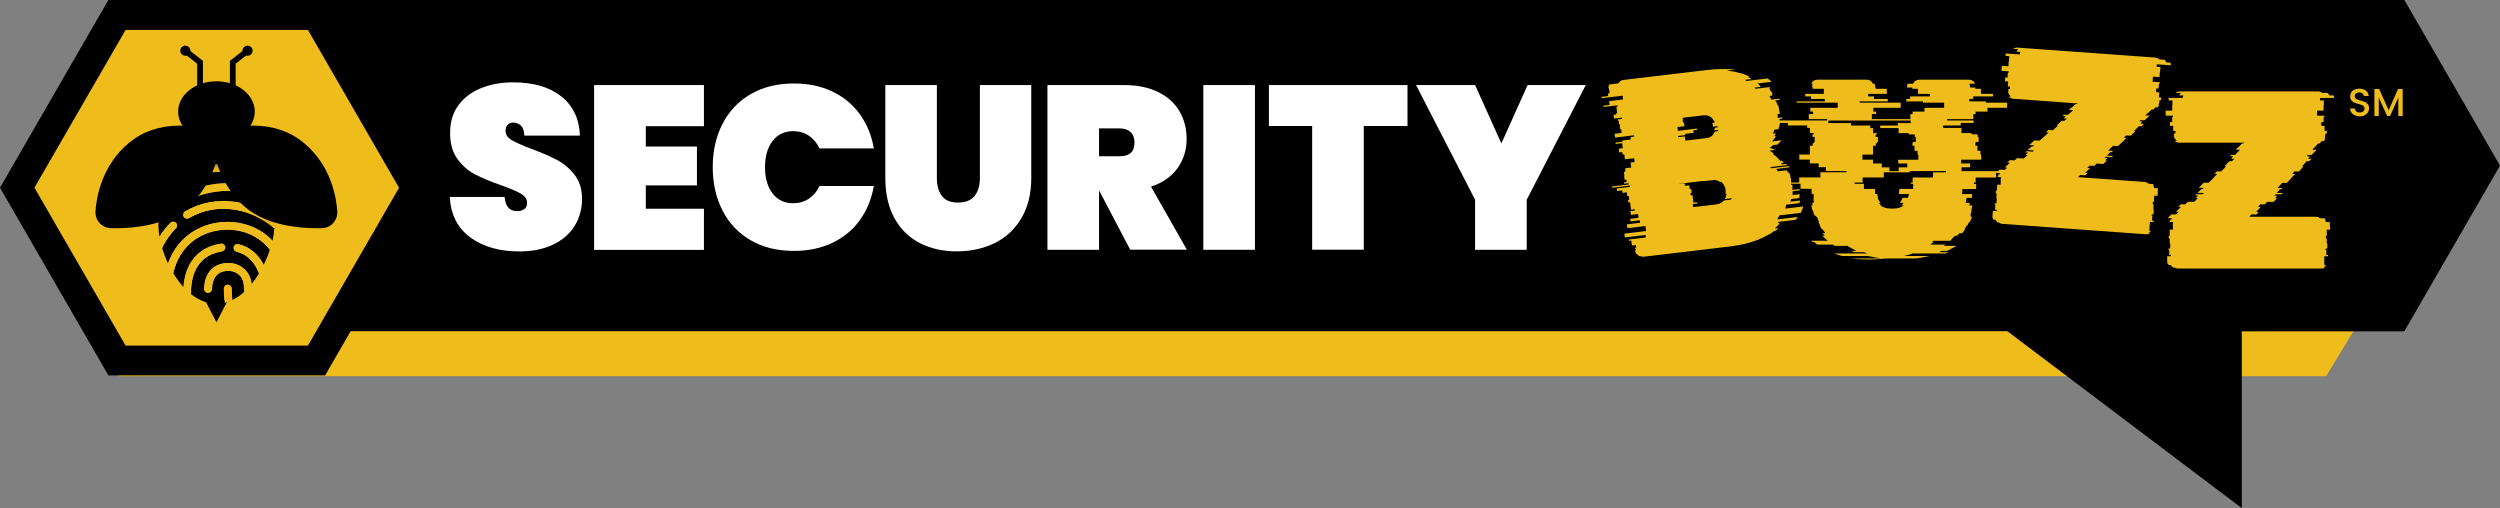 <?xml version="1.0" encoding="UTF-8"?>
<svg xmlns="http://www.w3.org/2000/svg" id="Layer_2" viewBox="0 0 329.4 66.95">
  <rect x="0" y="0" width="329.4" height="66.95" fill="#808080" stroke="none"/>
  <defs>
    <style>.cls-1{fill:#eaaf21;}.cls-2{stroke:#000;stroke-miterlimit:10;stroke-width:.76px;}.cls-2,.cls-3{fill:none;}.cls-4{fill:#fff;}.cls-5{fill:#fec828;}.cls-6{fill:#fab217;}.cls-7{fill:#eebd1c;}</style>
  </defs>
  <g id="Layer_1-2">
    <polygon class="cls-7" points="306.49 49.57 15.63 49.57 13.21 42.56 310.75 42.56 306.49 49.57"></polygon>
    <polygon points="316.71 43.64 295.38 43.64 295.38 66.95 264.49 43.64 15.52 43.64 15.52 0 316.71 0 316.71 43.64"></polygon>
    <polygon points="292.6 41.91 281.01 21.82 292.6 1.74 315.8 1.74 327.4 21.82 315.8 41.91 292.6 41.91"></polygon>
    <path d="M314.8,3.47l10.6,18.35-10.6,18.35h-21.19l-10.6-18.35,10.6-18.35h21.19M316.8,0h-25.2l-12.6,21.82,12.6,21.82h25.2l12.6-21.82L316.8,0h0Z"></path>
    <path class="cls-7" d="M237.31,28.04l-2.86.34-.27.53,2.7-.32-.26.37-2.24.27-.14.18.3-.04c-.23.3-.47.55-.71.75l.53-.06c-.14.13-.3.26-.49.39l-.16.02-.28.2h.07s-.09.05-.16.08c-.06.03-.11.07-.15.12h-.1c-.21.13-.43.24-.66.36s-.47.22-.73.32h.07c-.28.09-.56.19-.83.28-.28.09-.57.17-.87.25h.1c-.35.07-.71.15-1.09.22-.38.07-.78.13-1.2.18l-11.26,1.34c-.2.02-.36,0-.48-.08l-.13.02c-.12-.05-.23-.15-.34-.3h-.07c-.08-.12-.13-.26-.15-.41v-.07s.09-.01.09-.01l-.02-.17h-.07s-.02-.16-.02-.16l.16-.02-.04-.33-.53.06-.08-.66-.3.04-.02-.17,2.24-.27-.04-.33-2.73.32-.06-.5,2.86-.34-.08-.66-2.37.28-.02-.17h-.03s-.04-.33-.04-.33l1.75-.21-.04-.33-1.22.14-.04-.33,1.09-.13-.06-.5-.95.11-.06-.5.59-.07-.02-.17-.49.06-.12-.99-.23.03-.04-.33.16-.02-.06-.5-.2.02-.06-.5-.56.07-.04-.33-.69.08-.04-.33,1.75-.21-.02-.17-2.34.28-.02-.17,2.21-.26-.02-.17-.59.07-.02-.17.36-.04-.04-.33-.23.03-.06-.5h.03s-.06-.5-.06-.5l.13-.02-.02-.17h.1s-.04-.34-.04-.34l.79-.09-.08-.66.53-.06-.06-.5-1.22.14-.08-.66-.23.03-.04-.33-.4.05-.06-.5.53-.06-.08-.66-.86.1-.02-.17.92-.11-.02-.17,1.12-.13-.04-.33.49-.06-.02-.17-2.5.3-.06-.5.92-.11-.06-.5-.13.02-.04-.33h.03s-.04-.33-.04-.33h-.1s-.06-.48-.06-.48h-.07s-.02-.16-.02-.16l.56-.07-.02-.17-1.05.13-.06-.5.36-.04-.02-.17.13-.02-.1-.83.16-.02-.02-.17-1.84.22-.02-.17.82-.1-.06-.5,1.84-.22-.06-.5-2.77.33-.02-.17.89-.11-.04-.33.23-.03-.08-.66h-.07c-.02-.17.01-.34.11-.51l1.19-.14c.15-.26.36-.41.65-.45l10.93-1.3c.72-.09,1.4-.13,2.04-.14s1.23.01,1.79.06l-1.15.14c.29.03.58.07.87.12.28.04.54.11.77.19h.07c.25.05.48.12.69.21.21.09.42.18.64.29l-.23.03c.09.03.18.08.27.14.08.06.16.1.23.14l-.89.11.22.14,2.77-.33c.1.08.19.15.28.22.09.07.17.14.24.22l-1.84.22c.08.08.15.16.23.22.08.07.14.15.19.23l-.82.1.12.15,1.84-.22.12.15-.17.02c.08.1.15.21.2.31.05.08.11.16.16.23.05.07.1.15.13.24l-.16.02.09.16-.36.04c.05.08.1.16.13.24.03.07.06.15.1.24l1.05-.13s.01.04.02.06c.01.02.02.05.03.1l-.56.07s.04.1.05.16h.07s.16.48.16.48h.1s.01.09.02.15.03.12.05.16l.02.17c0,.07.03.12.05.16h-.03c.03.09.05.17.06.25l.03.25-.3.04.02.13c0,.07,0,.13,0,.18,0,.06,0,.12,0,.18l.59-.07s0,.05,0,.07c0,.02,0,.06,0,.1l-.36.04v.33s.5-.06.5-.06c0,.07,0,.12-.01.17l-.43.05s-.02.1-.01.17c-.04.21-.1.44-.18.69l-.53.06-.2.53.4-.05s-.07.11-.1.18-.06.13-.1.18l.2-.02c-.14.29-.32.53-.51.73l1.25-.15c-.19.25-.38.44-.57.57l-.53.06c-.14.15-.29.27-.46.36.12.03.24.07.37.12.13.05.25.1.37.16l-.79.09c.14.07.31.16.5.28h-.1s.22.15.22.15l-.13.02.55.44h-.03c.08.08.15.16.23.23.08.07.14.15.19.23l.23-.03.24.31-.36.04.12.15.59-.07s.03.07.09.16l-2.21.26.12.15,2.34-.28s.03.07.09.16l-1.75.21s.08.09.1.16.04.12.07.16l1.22-.14.14.32.16-.02.16.48h-.03c.03.09.06.17.08.25.02.08.04.16.05.25h-.03s.04.33.04.33h-.03s.04.33.04.33l.13-.02c.01.11.02.22.02.33,0,.11,0,.22-.01.34l.95-.11s0,.04,0,.07c0,.02-.01.06,0,.1l-.92.11c-.01.09-.01.17,0,.25s0,.16,0,.25l.92-.11-.04.51-1.09.13-.06.34,1.25-.15-.09.35-1.75.21s-.03.1-.03.17c0,.07-.02.13-.06.17h.03s-.01.08-.05.17l2.37-.28c-.06.23-.16.47-.28.7ZM223.12,26.71l.49-.06.02.17-.59.07.05.4,3.06-.36c.24-.03.44-.09.6-.19.16-.1.29-.21.41-.33l.92-.11s.03-.08.05-.11c.02-.02.04-.05.06-.07l-.92.11c.11-.21.18-.45.22-.7l-.13.02s.02-.1.01-.17l-.02-.17h.03s-.04-.33-.04-.33h.03c-.03-.09-.06-.17-.1-.24-.03-.07-.07-.15-.13-.24h.03c-.14-.21-.28-.36-.42-.46l-.16.02c-.17-.14-.4-.22-.7-.25l-1.22.14c-.07-.01-.18-.01-.33,0l-3.06.36v.03s.7-.08.7-.08l.04.33.56-.07.06.5.2-.02.06.5-.16.02.04.33.23-.03.12.99ZM221.11,17.9l.02.17.86-.1.07.56,2.77-.33c.5-.06.84-.29,1.02-.69l.08-.18.43-.05.05-.17-.53.06.06-.34.36-.04-.02-.17-.59.07s.03-.06.02-.1c0-.07-.02-.13-.04-.2s-.04-.13-.07-.19l.33-.04c-.04-.17-.13-.33-.26-.47-.03-.06-.08-.12-.14-.17-.06-.05-.12-.09-.17-.13-.12-.07-.26-.13-.4-.17-.15-.04-.31-.05-.49-.03l-2.77.33.04.3h-.03s.04.33.04.33l.13-.02.06.5-.92.11.06.5,2.5-.3.02.17-.49.06.04.33-1.12.13.02.17-.92.11Z"></path>
    <path class="cls-7" d="M258.46,22.55h6.23v.17h-1.69v.67h-2.69v.67h-.23v.17h.3v.67h-1.82v.17c0,.09,0,.17-.02.25-.01.08-.02.16-.02.25h1.33c0,.09,0,.17-.02.25-.01.08-.02.16-.02.25h-.7l-.1.67h.53s-.03.1-.03.17-.01.12-.03.17h.4c-.02.11-.04.22-.07.33-.02.11-.04.22-.07.33h.03c-.02.11-.04.22-.07.33-.02.11-.06.22-.1.33h.13s-.02.08-.07.17h.17c-.04.11-.09.22-.13.33-.04.11-.09.22-.13.33h-.1l-.27.5h-.07l-.3.5h.1c-.07.09-.13.17-.2.25-.07.08-.12.16-.17.25h-.4c-.09.13-.18.24-.27.33h-.3l-.5.5h.07l-.2.17h-2.19l-.2.17h.2l-.43.33h2.02l-.27.17h1.69c-.2.11-.4.22-.6.33-.2.11-.41.22-.63.33h-.66c-.07.02-.13.04-.2.07s-.13.06-.2.1h1.29c-.09.02-.17.04-.23.07-.07.02-.13.06-.2.1h-4.38c-.15.07-.33.13-.51.18-.19.06-.38.11-.58.15h3.35c-.29.07-.58.13-.88.18-.3.06-.6.11-.91.15h-4.01c-.35.04-.72.08-1.11.1-.39.02-.77.03-1.14.03-.4,0-.79-.01-1.16-.03-.38-.02-.75-.06-1.13-.1h4.01c-.31-.04-.61-.09-.91-.15s-.59-.12-.88-.18h-3.35c-.2-.04-.39-.09-.56-.15-.18-.06-.35-.12-.53-.18h4.34c-.07-.04-.14-.08-.22-.1-.08-.02-.15-.04-.22-.07h-1.29l-.36-.17h.7c-.22-.11-.43-.22-.63-.33-.2-.11-.4-.22-.6-.33h-1.66s-.08-.08-.12-.1-.07-.04-.12-.07h-2.02c-.09-.04-.17-.1-.23-.17-.07-.07-.13-.12-.2-.17h-.2l-.2-.17h2.19l-.2-.17h-.03l-.5-.5h.33l-.3-.33h.36l-.33-.5h-.1l-.3-.5h.07c-.04-.09-.08-.17-.12-.25-.03-.08-.07-.16-.12-.25h.07c-.04-.11-.09-.22-.13-.33-.04-.11-.09-.22-.13-.33h-.13l-.07-.17h-.13c-.09-.2-.15-.42-.2-.67h-.07c-.02-.11-.04-.22-.07-.33-.02-.11-.04-.22-.07-.33h.17s-.03-.1-.03-.17-.01-.12-.03-.17h.23l-.07-.67h.07c-.02-.09-.03-.17-.03-.25v-.25h-.27v-.67h-1.46v-.67h-1.23v-.17h1.06v-.67h2.79v-.67h3.42v-.17h-2.69v-.5h-.96v-.5h-1.16v-.5h-1.39v-.67h1.39v-1.16h.37v-.33h.17v-.17h.1v-.67h-.3v-.33h.17v-.17h-.5v-.67h-.36v-.33h-2.55v-.33h-2.98v-.33h8.16v-.17h-2.42v-.67h.56v-.33h-.36v-.5h3.61v-.67h-5.41v-.17h3.71v-.33h-1.82v-.33h-.76v-.33h2.45v-.67h-1.46v-.17h-.07v-.13c0-.18.02-.3.07-.37h-.2c.15-.35.43-.53.83-.53h6.5c.38,0,.64.18.8.53h.2c.07.09.1.21.1.37v.13h.07v.17h1.46v.67h-2.45v.33h.76v.33h1.82v.33h-3.71v.17h5.41v.67h-3.61v.5h.37v.33h-.56v.67h5.07v-.67h.3v-.33h1.56v-.5h2.59v-.67h-2.79v-.17h-2.19v-.33h.5v-.33h2.62v-.33h-1.59v-.67h-.73v-.17h-.7v-.13c0-.18.02-.3.07-.37h.73c.15-.35.43-.53.83-.53h6.5c.4,0,.67.18.83.53h-.76c.07.09.1.21.1.37v.13h.7v.17h.73v.67h1.59v.33h-2.62v.33h-.5v.33h2.19v.17h2.79v.67h-2.59v.5h-1.56v.33h-.3v.67h-3.45v.17h3.48v.33h-1.69v.33h-2.32v.33h2.42v.67h1.33v.17h.8v.33h.13v.67h-.4v.17h-.03v.33h.27v.67h.4v.5h.1v.67h-2.65v.5h1.19v.5h-1.13v.5ZM247.98,22.05h.96v.5h1.23v-.5h1.13v-.5h-1.19v-.5h2.65v-.67h-.1v-.5h-.4v-.67h-.27v-.33h.03v-.17h.4v-.67h-.13v-.33h-.8v-.17h-1.33v-.67h-2.42v-.33h2.32v-.33h1.69v-.33h-10.84v.33h2.98v.33h2.55v.33h.36v.67h.5v.17h-.17v.33h.3v.67h-.1v.17h-.17v.33h-.37v1.16h-1.39v.67h1.39v.5h1.16v.5ZM254.72,22.71h1.69v-.17h-4.78v.17h-3.42v.67h-2.79v.67h-1.06v.17h1.23v.67h1.46v.35c0,.1.01.21.03.32h.27l.1.5h-.03c.04.22.17.44.37.67h-.23c.09.13.2.24.33.33h-.17c.38.29.91.43,1.59.43s1.18-.14,1.56-.43h-.37c.13-.09.24-.2.33-.33h-.5c.13-.18.25-.4.36-.67h.7c.04-.09.07-.17.08-.25.01-.08.03-.16.05-.25h-1.33c.02-.11.04-.22.05-.32.01-.1.02-.2.02-.32v-.03h1.82v-.67h-.3v-.17h.23v-.67h2.69v-.67Z"></path>
    <path class="cls-7" d="M283.27,30.77c-.16.08-.33.11-.51.1l-18.89-1.37c-.2-.01-.35-.07-.45-.17h-.2c-.06-.06-.12-.12-.17-.18-.05-.06-.1-.12-.14-.19l-.26-.02-.05-.17h-.07s0-.09,0-.14c0-.04-.01-.09,0-.13l.05-.73.5.04v-.17s-.22-.02-.22-.02l.05-.66h-.1s.01-.17.01-.17l.23.02.05-.66h-.07s.05-.67.05-.67h-.13s.02-.34.02-.34h.13s.06-.82.06-.82l.43.03.04-.5h-.03s0-.07,0-.07c0-.09.02-.17.03-.23.02-.07.04-.13.06-.2l-.5-.04c.03-.06.05-.12.08-.18.03-.05.05-.1.08-.14h.1c.05-.08.09-.13.11-.15l-.56-.04s.09-.08.13-.12c.04-.04.07-.07.09-.09l.28-.25.63.05.35-.31-.33-.02.68-.62-.36-.03.36-.31.59.04.36-.31.86.06.5-.46-.26-.02.36-.31-.4-.03.18-.15.83.06.14-.16-.83-.06.53-.46h.17s.18-.14.18-.14l-.66-.05.68-.62.66.05.53-.46.68-.62-.36-.03.32-.31.6.04.68-.62h-.2s.68-.63.68-.63l.33.02.35-.31-.43-.03.18-.15h-.07s.18-.16.18-.16l-.43-.03.18-.15.53.04.68-.62-.56-.04.35-.31h.03s.5-.46.5-.46h.2s.11-.08.11-.08l-8.53-.62c-.2-.01-.39-.11-.58-.28l.26.02c-.08-.09-.15-.21-.21-.35h-.07c-.04-.14-.05-.25-.04-.34l.02-.33h.2s.02-.32.02-.32l-.3-.02.05-.66-.43-.03.04-.5.3.02.05-.66h.1s.01-.16.01-.16l-.96-.07.05-.66.86.06.05-.66h.03s.05-.66.05-.66l-.5-.04.02-.33,1.85.13c0-.09.04-.2.09-.33l-.53-.04c.03-.06.06-.12.11-.18.05-.05.1-.1.14-.14l-.69-.05c.19-.12.38-.17.58-.16l18.12,1.31c.24.02.43.1.55.24l.73.05c.08.1.15.21.21.35l.56.04c.03.14.05.25.04.34l-1.85-.13-.02.33.5.04-.05.66h-.03s-.05.66-.05.66l-.86-.06-.05.66.96.07v.17s-.11,0-.11,0l-.05.66-.3-.02-.04.5.43.03-.05.66.3.02-.02.33h-.2s0,.09,0,.09c-.01.2-.06.38-.14.56h.1c-.03.07-.06.13-.1.18-.04.05-.08.1-.13.14l-.26-.02s-.09.11-.18.19l-.14.12h-.2s-.47.45-.47.45h-.03s-.32.31-.32.31l.56.04-.68.62-.5-.04-.18.15.43.03-.18.15h.07s-.14.16-.14.16l.43.03-.32.31-.33-.02-.64.62h.2s-.64.63-.64.63l-.6-.04-.32.31.36.03-.64.62-.5.46-.63-.05-.64.62.63.05-.14.16h-.2s-.47.45-.47.45l.83.06-.18.15-.79-.06-.18.15.4.03-.32.31.26.02-.5.46-.86-.06-.32.31-.6-.04-.32.31.36.03-.64.62.33.02-.32.31-.66-.05-.29.28,8.73.63c.24.02.42.1.55.24l.56.04c.06.05.11.11.15.18h-.07c.04.09.07.2.11.34l.5.04-.04.5h.03s-.04.5-.04.5l-.43-.03-.06.83h-.13s-.02.32-.02.32h.13s-.05.67-.05.67h.07s-.05.67-.05.67l-.23-.02v.17s.09,0,.09,0l-.05.66.23.02v.17s-.51-.04-.51-.04l-.05.73c0,.11-.03.2-.05.26h.07s-.08.17-.08.17l.26.02c-.05.06-.1.12-.16.17s-.12.1-.19.14l.23.02Z"></path>
    <path class="cls-7" d="M306.42,35.25c-.15.09-.32.13-.5.13h-18.93c-.2,0-.35-.04-.46-.13h-.2c-.07-.04-.13-.09-.18-.15-.06-.06-.11-.12-.15-.18h-.27s-.07-.17-.07-.17h-.07s0-.09-.02-.13c-.01-.04-.02-.09-.02-.13v-.73s.5,0,.5,0v-.17h-.23s0-.67,0-.67h-.1s0-.17,0-.17h.23v-.67h-.07s0-.67,0-.67h-.13s0-.33,0-.33h.13v-.83s.43,0,.43,0v-.5h-.03s0-.07,0-.07c0-.09,0-.17.02-.23s.03-.13.05-.2h-.5c.02-.07.04-.13.07-.18.02-.06.04-.11.07-.15h.1c.04-.09.08-.14.1-.17h-.56s.08-.09.12-.13c.03-.04.06-.08.08-.1l.27-.27h.63s.33-.33.33-.33h-.33s.63-.67.63-.67h-.36s.33-.33.33-.33h.6s.33-.33.33-.33h.86s.46-.5.46-.5h-.27s.33-.33.33-.33h-.4s.17-.17.17-.17h.83s.13-.17.13-.17h-.83s.5-.5.5-.5h.17s.17-.17.17-.17h-.66s.63-.67.63-.67h.66s.5-.5.5-.5l.63-.67h-.36s.3-.33.3-.33h.6s.63-.67.63-.67h-.2s.63-.67.63-.67h.33s.33-.33.33-.33h-.43s.17-.17.17-.17h-.07s.17-.17.17-.17h-.43s.17-.17.17-.17h.53s.63-.67.63-.67h-.56s.33-.33.33-.33h.03s.46-.5.46-.5h.2s.1-.1.1-.1h-8.56c-.2,0-.4-.08-.6-.23h.27c-.09-.09-.17-.2-.23-.33h-.07c-.04-.13-.07-.24-.07-.33v-.33s.2,0,.2,0v-.33h-.3s0-.67,0-.67h-.43s0-.5,0-.5h.3v-.67s.1,0,.1,0v-.17h-.96s0-.67,0-.67h.86v-.67s.03,0,.03,0v-.67h-.5s0-.33,0-.33h1.86c0-.09.02-.2.07-.33h-.53c.02-.07.06-.13.1-.18.04-.06.09-.11.13-.15h-.7c.18-.13.37-.2.56-.2h18.17c.24,0,.43.07.56.2h.73c.09.09.17.2.23.33h.56c.04.13.07.24.07.33h-1.86v.33h.5s0,.67,0,.67h-.03v.67s-.86,0-.86,0v.67h.96s0,.17,0,.17h-.1v.67s-.3,0-.3,0v.5h.43s0,.67,0,.67h.3s0,.33,0,.33h-.2v.1c0,.2-.03.39-.1.57h.1c-.02.07-.05.13-.08.18-.03.06-.07.11-.12.15h-.27s-.08.11-.17.2l-.13.13h-.2s-.43.5-.43.5h-.03s-.3.33-.3.33h.56s-.63.67-.63.67h-.5s-.17.17-.17.17h.43s-.17.17-.17.17h.07s-.13.17-.13.17h.43s-.3.33-.3.33h-.33s-.6.67-.6.67h.2s-.6.67-.6.67h-.6s-.3.33-.3.33h.37s-.6.67-.6.67l-.46.5h-.63s-.6.67-.6.67h.63s-.13.17-.13.17h-.2s-.43.5-.43.5h.83s-.17.17-.17.17h-.8s-.17.17-.17.17h.4s-.3.33-.3.33h.27s-.46.5-.46.5h-.86s-.3.33-.3.33h-.6s-.3.33-.3.33h.37s-.6.67-.6.67h.33s-.3.33-.3.33h-.66s-.27.3-.27.3h8.75c.24,0,.43.07.56.2h.56c.07.04.12.1.17.17h-.07c.04.09.09.2.13.33h.5s0,.5,0,.5h.03s0,.5,0,.5h-.43v.83s-.13,0-.13,0v.33h.13s0,.67,0,.67h.07s0,.67,0,.67h-.23v.17h.1s0,.67,0,.67h.23s0,.17,0,.17h-.5v.73c0,.11-.01.2-.03.27h.07s-.07.17-.07.17h.27c-.04.07-.09.13-.15.18-.06.06-.12.11-.18.15h.23Z"></path>
    <path class="cls-4" d="M62,31.3c-1.69-1.22-2.6-3-2.74-5.35h7.23c.1,1.25.65,1.87,1.65,1.87.37,0,.68-.09.93-.26.26-.17.38-.44.38-.81,0-.51-.28-.92-.83-1.24s-1.41-.68-2.57-1.09c-1.39-.49-2.54-.97-3.45-1.44-.91-.47-1.69-1.15-2.34-2.05-.65-.9-.97-2.05-.95-3.46,0-1.41.36-2.61,1.09-3.6.72-.99,1.72-1.74,2.97-2.25,1.26-.51,2.67-.77,4.24-.77,2.66,0,4.77.61,6.33,1.84,1.56,1.23,2.39,2.95,2.47,5.18h-7.32c-.02-.61-.17-1.05-.46-1.32-.29-.27-.63-.4-1.04-.4-.29,0-.52.1-.7.29-.18.19-.28.46-.28.81,0,.49.27.89.81,1.21.54.32,1.4.7,2.59,1.15,1.37.51,2.5,1,3.39,1.47.89.47,1.66,1.12,2.31,1.96.65.84.98,1.89.98,3.16,0,1.33-.33,2.52-.98,3.57-.65,1.05-1.6,1.87-2.85,2.47-1.25.59-2.73.89-4.44.89-2.59,0-4.73-.61-6.42-1.82Z"></path>
    <path class="cls-4" d="M85.09,16.64v2.67h6.74v5.12h-6.74v3.07h7.66v5.42h-14.47V11.21h14.47v5.42h-7.66Z"></path>
    <path class="cls-4" d="M95.21,16.3c.87-1.68,2.11-2.98,3.72-3.91,1.61-.93,3.51-1.39,5.7-1.39,1.88,0,3.56.35,5.04,1.06,1.48.7,2.69,1.7,3.62,2.99.93,1.29,1.55,2.79,1.85,4.5h-7.17c-.33-.71-.79-1.27-1.39-1.67-.6-.4-1.29-.6-2.07-.6-1.14,0-2.05.43-2.71,1.29-.66.86-1,2.01-1,3.46s.33,2.61,1,3.46c.66.86,1.57,1.29,2.71,1.29.78,0,1.47-.2,2.07-.6.6-.4,1.07-.96,1.39-1.67h7.17c-.31,1.72-.92,3.22-1.85,4.5-.93,1.29-2.14,2.28-3.62,2.99-1.48.7-3.16,1.06-5.04,1.06-2.19,0-4.09-.46-5.7-1.39-1.61-.93-2.86-2.23-3.72-3.91-.87-1.68-1.3-3.59-1.3-5.73s.43-4.06,1.3-5.73Z"></path>
    <path class="cls-4" d="M123.44,11.21v12.23c0,1,.22,1.79.66,2.38.44.58,1.15.87,2.13.87s1.71-.29,2.18-.87c.47-.58.7-1.37.7-2.38v-12.23h6.77v12.23c0,2.06-.43,3.83-1.29,5.29-.86,1.46-2.03,2.56-3.52,3.29-1.49.73-3.16,1.1-5,1.1s-3.47-.37-4.89-1.1c-1.42-.74-2.53-1.83-3.33-3.28-.8-1.45-1.2-3.22-1.2-5.3v-12.23h6.77Z"></path>
    <path class="cls-4" d="M148.92,32.91l-4.08-7.78h-.03v7.78h-6.8V11.21h10.11c1.76,0,3.26.31,4.5.93,1.25.62,2.18,1.47,2.8,2.54.62,1.07.93,2.28.93,3.63,0,1.45-.4,2.74-1.21,3.86-.81,1.12-1.97,1.93-3.48,2.42l4.72,8.31h-7.48ZM144.82,20.59h2.7c.65,0,1.14-.15,1.47-.44.33-.3.49-.76.49-1.39,0-.57-.17-1.02-.51-1.35s-.82-.49-1.46-.49h-2.7v3.68Z"></path>
    <path class="cls-4" d="M165.35,11.21v21.7h-6.8V11.21h6.8Z"></path>
    <path class="cls-4" d="M185.45,11.21v5.39h-5.76v16.3h-6.8v-16.3h-5.7v-5.39h18.27Z"></path>
    <path class="cls-4" d="M208.94,11.21l-7.78,15.11v6.59h-6.8v-6.59l-7.78-15.11h7.78l3.46,7.69,3.46-7.69h7.66Z"></path>
    <path class="cls-7" d="M310.27,15.19c-.19-.08-.34-.2-.45-.36-.11-.15-.16-.33-.16-.54h.62c.01.15.07.28.18.38.11.1.26.15.45.15s.36-.05.47-.15c.11-.1.17-.22.17-.38,0-.12-.04-.22-.11-.29s-.16-.13-.26-.17c-.1-.04-.25-.09-.43-.13-.23-.06-.42-.12-.57-.19-.14-.06-.27-.16-.37-.29-.1-.13-.15-.31-.15-.53,0-.2.05-.38.15-.54.1-.15.25-.27.43-.35.18-.08.4-.12.64-.12.34,0,.63.09.85.26.22.17.34.41.37.71h-.64c-.01-.13-.07-.24-.18-.33s-.26-.14-.45-.14c-.17,0-.3.04-.41.13-.11.09-.16.21-.16.37,0,.11.03.2.1.27.07.07.15.12.25.17.1.04.24.09.42.13.23.06.43.13.58.19.15.07.27.17.38.3.1.13.16.31.16.54,0,.18-.05.35-.14.51-.1.16-.24.29-.42.39-.19.1-.4.15-.66.15-.24,0-.45-.04-.64-.13Z"></path>
    <path class="cls-7" d="M316.58,11.73v3.55h-.58v-2.43l-1.08,2.43h-.4l-1.09-2.43v2.43h-.58v-3.55h.63l1.25,2.79,1.24-2.79h.62Z"></path>
    <path class="cls-5" d="M27.52,24.66c0-1.24-1.01-2.25-2.25-2.25s-2.25,1.01-2.25,2.25c0,.88.51,1.63,1.24,2l-.62,3.64c-.03.18.11.34.29.34h2.7c.18,0,.32-.16.29-.34l-.62-3.64c.73-.37,1.24-1.12,1.24-2Z"></path>
    <polygon class="cls-7" points="15.42 47.5 2.27 24.73 15.42 1.97 41.7 1.97 54.85 24.73 41.7 47.5 15.42 47.5"></polygon>
    <path d="M40.57,3.94l12.01,20.8-12.01,20.8h-24.02L4.54,24.73,16.55,3.94h24.02M42.84,0H14.28L0,24.73l14.28,24.73h28.56l14.28-24.73L42.84,0h0Z"></path>
    <rect x="24.63" y="18.32" width="7.78" height="6.29"></rect>
    <ellipse cx="28.52" cy="14.7" rx="5.05" ry="3.99"></ellipse>
    <polyline class="cls-2" points="26.36 11.96 26.36 8.21 24.39 6.66"></polyline>
    <path d="M24.83,6.16c-.29-.23-.7-.18-.93.11-.23.29-.18.7.11.93.29.23.7.18.93-.11.23-.29.18-.7-.11-.93Z"></path>
    <polyline class="cls-2" points="30.67 11.96 30.67 8.21 32.64 6.66"></polyline>
    <path d="M33.03,7.2c.29-.23.34-.64.11-.93-.23-.29-.64-.34-.93-.11-.29.23-.34.64-.11.93.23.29.64.34.93.11Z"></path>
    <polygon points="27.02 39.57 28.52 42.46 30.02 39.57 27.02 39.57"></polygon>
    <path class="cls-3" d="M29.16,23.32c.64.06,1.25.22,1.81.46-.57-.24-1.17-.4-1.81-.46Z"></path>
    <path d="M34.81,25.26c-.78-1.13-1.85-2.03-3.11-2.61-.11.16-.3.25-.5.21-1.89-.33-3.5-.24-4.98.18-1.26.35-2.43.95-3.63,1.72-.66.81-1.15,1.76-1.44,2.79,1.98-1.79,4.45-2.91,6.93-3.28,2.37-.36,4.75-.04,6.73.99ZM29.16,23.32c.64.06,1.25.22,1.81.46-.57-.24-1.17-.4-1.81-.46-.21-.02-.43-.03-.65-.03.22,0,.43.01.65.03Z"></path>
    <path d="M24.57,31.14c1.07-.89,2.34-1.47,3.66-1.73,1.32-.26,2.69-.22,3.97.12,1.4.37,2.7,1.11,3.71,2.19.12-.57.2-1.12.23-1.65-.43-.36-.88-.69-1.34-.97.01.16.03.33.03.5,0-.17-.01-.33-.03-.5-1.27-.79-2.62-1.28-3.96-1.48-2.09-.31-4.17.08-5.93,1.12-.24.14-.56.06-.7-.18-.14-.24-.06-.56.18-.7,1.96-1.16,4.28-1.6,6.61-1.25,1.2.18,2.41.58,3.57,1.18-.07-.22-.14-.44-.23-.65.09.21.16.43.23.65.53.28,1.05.6,1.56.97-.06-.58-.2-1.14-.39-1.68-.05-.04-.1-.08-.15-.12-1.96-1.56-4.66-2.08-7.36-1.67-2.02.31-4.04,1.15-5.75,2.48-.18.58-.27,1.2-.27,1.84,0-.64.1-1.25.27-1.84-.57.45-1.11.95-1.59,1.5,0,.11-.02.22-.02.33,0,.5.05,1.04.14,1.59.42-.68.91-1.29,1.45-1.83.2-.2.52-.2.72,0,.2.2.2.52,0,.72-.64.64-1.2,1.4-1.66,2.27-.05.1-.1.21-.15.32.2.68.46,1.37.77,2.04.53-1.5,1.38-2.69,2.44-3.57Z"></path>
    <path d="M31.95,30.52c-1.13-.3-2.35-.34-3.51-.11-1.16.23-2.27.73-3.21,1.51-1.13.94-1.99,2.3-2.4,4.07.4.66.84,1.28,1.34,1.83.08-1.06.32-2.01.73-2.82.76-1.47,2.04-2.47,3.83-2.83.11-.02.23-.04.36-.06.28-.04.54.15.58.43.04.28-.15.54-.43.58-.1.02-.2.03-.31.05-1.47.3-2.52,1.11-3.13,2.29-.45.89-.67,2-.65,3.28.62.5,1.3.88,2.01,1.09.07-.04.14-.07.23-.08.19-.01.36.09.46.24.21.03.43.06.65.06.37,0,.74-.06,1.09-.15-.05-.61-.09-1.22-.11-1.86,0-.28.22-.52.5-.52.28,0,.52.22.52.5,0,.51.04,1.02.08,1.52.56-.27,1.1-.63,1.59-1.07-.02-.31-.04-.63-.07-.98-.06-.58-.31-1.05-.7-1.36-.4-.32-.94-.49-1.54-.44-.64.05-1.1.28-1.41.64-.35.42-.53,1.03-.55,1.76-.01.28-.25.5-.53.49-.28-.01-.5-.25-.49-.53.03-.95.28-1.77.79-2.38.48-.57,1.17-.93,2.11-1.01.87-.07,1.66.18,2.26.67.59.48.99,1.19,1.07,2.06,0,.02,0,.05,0,.07.37-.44.71-.92,1.01-1.42-.14-.34-.29-.67-.46-.96-.6-1-1.45-1.66-2.5-1.92-.28-.07-.44-.34-.38-.62.07-.28.34-.44.62-.38,1.34.32,2.39,1.14,3.14,2.38.07.12.13.26.19.39.32-.66.6-1.33.82-2.01-.92-1.21-2.22-2.03-3.65-2.42Z"></path>
    <path class="cls-6" d="M30.01,37.52c-.28,0-.51.24-.5.52.01.64.05,1.26.11,1.86.34-.08.67-.2,1-.36-.04-.5-.07-1.01-.08-1.52,0-.28-.24-.51-.52-.5Z"></path>
    <path class="cls-7" d="M32.08,35.34c-.6-.49-1.39-.73-2.26-.67-.94.07-1.63.44-2.11,1.01-.51.61-.76,1.43-.79,2.38,0,.28.21.52.49.53.28,0,.52-.21.53-.49.03-.73.2-1.34.55-1.76.3-.36.76-.6,1.41-.64.6-.05,1.14.11,1.54.44.38.31.64.78.7,1.36.03.35.05.67.07.98.34-.3.65-.64.95-1.01,0-.02,0-.05,0-.07-.08-.87-.48-1.58-1.07-2.06Z"></path>
    <path d="M27.41,39.75c-.08,0-.16.04-.23.08.23.07.46.12.69.16-.1-.15-.27-.25-.46-.24Z"></path>
    <path class="cls-7" d="M31.44,32.18c-.28-.07-.55.1-.62.38-.07.28.1.55.38.62,1.06.25,1.9.92,2.5,1.92.18.29.33.61.46.96.22-.36.42-.72.61-1.1-.07-.13-.12-.27-.19-.39-.75-1.24-1.8-2.06-3.14-2.38Z"></path>
    <path class="cls-7" d="M28.94,33.17c.11-.02.21-.04.31-.05.28-.04.47-.3.43-.58-.04-.28-.3-.47-.58-.43-.13.02-.25.04-.36.06-1.79.37-3.08,1.36-3.83,2.83-.41.81-.66,1.76-.73,2.82.31.34.65.65,1,.93-.02-1.28.19-2.39.65-3.28.61-1.19,1.66-1.99,3.13-2.29Z"></path>
    <path class="cls-7" d="M32.21,29.53c-1.28-.34-2.66-.39-3.97-.12-1.32.27-2.59.84-3.66,1.73-1.06.88-1.91,2.08-2.44,3.57.21.44.44.87.69,1.28.41-1.77,1.27-3.13,2.4-4.07.94-.78,2.04-1.28,3.21-1.51,1.16-.23,2.38-.19,3.51.11,1.43.39,2.73,1.2,3.65,2.42.13-.41.23-.81.32-1.21-1.01-1.08-2.3-1.82-3.71-2.19Z"></path>
    <path class="cls-7" d="M23.18,30.08c.2-.2.2-.52,0-.72-.2-.2-.52-.2-.72,0-.54.54-1.02,1.15-1.45,1.83.08.49.21.98.35,1.49.05-.11.1-.21.15-.32.46-.87,1.02-1.63,1.66-2.27Z"></path>
    <path class="cls-1" d="M34.8,29.1c.46.28.91.61,1.34.97,0-.16.02-.32.02-.47,0-.28-.02-.56-.05-.84-.51-.37-1.03-.69-1.56-.97.13.42.21.86.24,1.31Z"></path>
    <path class="cls-7" d="M31,26.6c-2.32-.34-4.64.09-6.61,1.25-.24.14-.32.46-.18.7.14.24.46.32.7.18,1.76-1.04,3.84-1.43,5.93-1.12,1.34.2,2.69.69,3.96,1.48-.04-.45-.12-.89-.24-1.31-1.16-.61-2.36-1-3.57-1.18Z"></path>
    <path class="cls-1" d="M35.86,27.19c.21.19.54.16.72-.05.19-.21.16-.54-.05-.72-.1-.09-.2-.17-.32-.26-.44-.35-.91-.64-1.41-.89.38.56.69,1.17.92,1.82.04.04.09.07.13.11Z"></path>
    <path class="cls-7" d="M22.48,27.76c.06-.21.14-.42.22-.62-.09.2-.16.41-.22.62,1.71-1.33,3.72-2.17,5.75-2.48,2.7-.41,5.39.12,7.36,1.67.05.04.1.08.15.12-.23-.65-.53-1.26-.92-1.82-1.98-1.03-4.36-1.35-6.73-.99-2.48.38-4.94,1.5-6.93,3.28-.15.55-.24,1.12-.27,1.71.49-.55,1.02-1.06,1.59-1.5Z"></path>
    <path class="cls-1" d="M28.52,21.95c1.14,0,2.22.26,3.19.71.04-.06.07-.13.09-.2.05-.28-.14-.54-.42-.59-2.06-.36-3.81-.26-5.43.2-1.61.45-3.09,1.25-4.6,2.29-.23.16-.29.48-.13.71.16.23.48.29.71.13.22-.15.44-.29.67-.43,1.4-1.72,3.54-2.82,5.92-2.82Z"></path>
    <path class="cls-1" d="M31.2,22.86c.2.03.39-.06.5-.21-.97-.45-2.05-.71-3.19-.71-2.39,0-4.52,1.1-5.92,2.82,1.19-.77,2.37-1.37,3.63-1.72,1.48-.42,3.09-.51,4.98-.18Z"></path>
    <path d="M15.29,29.4c-.26,0-.49,0-.68-.01-.38-.01-.73-.18-.99-.46-.26-.28-.38-.65-.36-1.03.1-1.62.71-5.7,4.17-8.56,1.7-1.4,3.8-2.12,6.25-2.12,1.51,0,2.8.27,3.62.5.69.2,1.12.88,1,1.59-.25,1.46-1.15,5.11-4.09,7.55-2.67,2.21-6.73,2.54-8.92,2.54Z"></path>
    <path d="M23.68,17.89c1.47,0,2.73.28,3.43.48.36.1.59.46.52.83-.24,1.41-1.1,4.85-3.86,7.14-2.51,2.08-6.42,2.39-8.49,2.39-.25,0-.47,0-.66-.01-.41-.01-.73-.36-.71-.78.1-1.59.69-5.41,3.93-8.09,1.86-1.54,4.01-1.96,5.83-1.96M23.68,16.55h0c-2.61,0-4.86.76-6.68,2.27-3.66,3.03-4.31,7.33-4.42,9.04-.03.55.16,1.11.53,1.52.37.41.91.66,1.46.68.2,0,.44.01.71.01,2.27,0,6.51-.35,9.34-2.7,3.11-2.58,4.06-6.42,4.33-7.95.18-1.05-.45-2.05-1.48-2.34-.86-.24-2.21-.53-3.8-.53h0Z"></path>
    <path d="M41.75,29.4c-2.19,0-6.25-.33-8.92-2.54-2.94-2.44-3.84-6.09-4.09-7.55-.12-.71.31-1.39,1-1.59.82-.23,2.11-.5,3.62-.5,2.45,0,4.56.71,6.25,2.12,3.46,2.86,4.07,6.94,4.17,8.56.02.38-.1.75-.36,1.03-.26.28-.61.44-.99.46-.2,0-.43.01-.68.01Z"></path>
    <path d="M33.35,17.89c1.82,0,3.97.43,5.83,1.96,3.25,2.68,3.83,6.5,3.93,8.09.03.41-.29.76-.71.78-.19,0-.41.01-.66.01-2.06,0-5.97-.3-8.49-2.39-2.76-2.29-3.62-5.74-3.86-7.14-.06-.37.16-.73.52-.83.71-.2,1.96-.48,3.43-.48M33.35,16.55c-1.59,0-2.94.29-3.8.53-1.02.29-1.66,1.3-1.48,2.34.26,1.53,1.21,5.36,4.33,7.95,2.83,2.35,7.07,2.7,9.34,2.7.27,0,.5,0,.71-.01.56-.02,1.09-.26,1.46-.68.37-.41.57-.97.53-1.52-.11-1.71-.75-6.01-4.42-9.04-1.82-1.51-4.07-2.27-6.68-2.27h0Z"></path>
  </g>
</svg>
